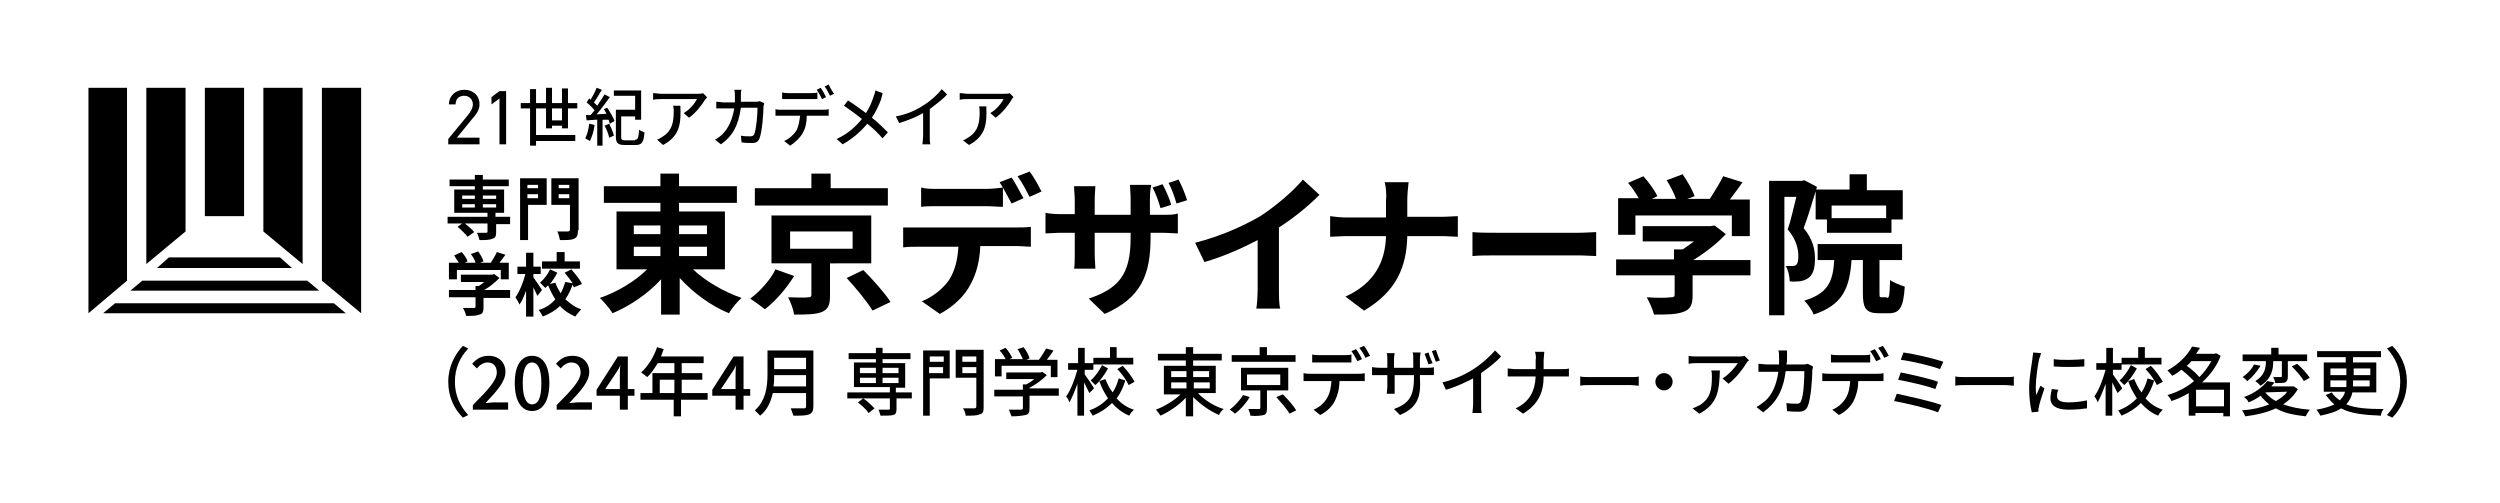 <?xml version="1.0" encoding="utf-8"?>
<!-- Generator: Adobe Illustrator 27.9.1, SVG Export Plug-In . SVG Version: 6.00 Build 0)  -->
<svg version="1.1" id="レイヤー_1" xmlns="http://www.w3.org/2000/svg" xmlns:xlink="http://www.w3.org/1999/xlink" x="0px"
	 y="0px" width="375.9px" height="75.7px" viewBox="0 0 375.9 75.7" style="enable-background:new 0 0 375.9 75.7;"
	 xml:space="preserve">
<style type="text/css">
	.st0{clip-path:url(#SVGID_00000103245830400273170970000009656787646636670866_);}
</style>
<polygon points="17.3,45.6 15.5,47.1 52,47.1 50.2,45.6 "/>
<polygon points="46.2,42.2 21.4,42.2 19.6,43.7 48,43.7 "/>
<polygon points="42.1,38.7 25.4,38.7 23.6,40.3 43.9,40.3 "/>
<polygon points="19.1,42.2 19.1,13.2 13.3,13.2 13.3,47.1 "/>
<polygon points="48.4,42.2 48.4,13.2 54.3,13.2 54.3,47.1 "/>
<polygon points="27.9,34.8 27.9,13.2 22,13.2 22,39.7 "/>
<rect x="30.8" y="13.2" width="5.9" height="19.3"/>
<polygon points="45.5,39.7 45.5,13.2 39.6,13.2 39.6,34.8 "/>
<g>
	<defs>
		<rect id="SVGID_1_" x="0.1" width="375.8" height="75.7"/>
	</defs>
	<clipPath id="SVGID_00000181805592848072085120000006964234749470821793_">
		<use xlink:href="#SVGID_1_"  style="overflow:visible;"/>
	</clipPath>
	<path style="clip-path:url(#SVGID_00000181805592848072085120000006964234749470821793_);" d="M72.1,21.7h-4.7v-0.8l2.8-3.4
		c0.5-0.6,0.9-1.2,0.9-1.8c0-0.8-0.6-1.3-1.3-1.3c-0.7,0-1.3,0.4-1.3,1.3h-1c0-1.3,1-2.2,2.3-2.2c1.3,0,2.3,0.8,2.3,2.2
		c0,1-0.7,1.7-1.2,2.3l-2.2,2.7h3.4V21.7z"/>
	<polygon style="clip-path:url(#SVGID_00000181805592848072085120000006964234749470821793_);" points="76.1,21.7 75.1,21.7 
		75.1,14.8 73.9,15.7 73.9,14.6 75.1,13.7 76.1,13.7 	"/>
	<path style="clip-path:url(#SVGID_00000181805592848072085120000006964234749470821793_);" d="M84.5,19.3v-0.4h-1.5v0.4h-0.9v-3
		h-1.5v4h5.9v0.9h-5.9v0.7h-0.9v-5.6h-1.4v-0.8h1.4v-2.1h0.9v2.1h1.5v-2.3h0.9v2.3h1.5v-2.2h0.9v2.2h1.4v0.8h-1.4v3H84.5z
		 M84.5,16.3h-1.5v1.8h1.5V16.3z"/>
	<path style="clip-path:url(#SVGID_00000181805592848072085120000006964234749470821793_);" d="M89.4,18.8c-0.1,0.9-0.4,1.8-0.7,2.4
		c-0.2-0.1-0.5-0.3-0.7-0.4c0.3-0.6,0.5-1.4,0.6-2.2L89.4,18.8z M91.3,16.2c0.4,0.6,0.9,1.4,1.1,2l-0.7,0.4
		c-0.1-0.2-0.1-0.4-0.2-0.6L90.6,18v3.9h-0.8V18c-0.6,0-1.2,0.1-1.6,0.1l-0.1-0.8l0.7,0c0.2-0.2,0.4-0.5,0.6-0.7
		c-0.3-0.4-0.8-0.9-1.2-1.2l0.4-0.6c0.1,0.1,0.1,0.1,0.2,0.2c0.3-0.5,0.7-1.2,0.9-1.8l0.8,0.3c-0.4,0.6-0.8,1.4-1.2,1.9
		c0.2,0.2,0.4,0.4,0.5,0.5c0.4-0.6,0.8-1.2,1.1-1.7l0.8,0.4c-0.6,0.8-1.3,1.8-2,2.6l1.5-0.1c-0.1-0.2-0.3-0.5-0.4-0.7L91.3,16.2z
		 M91.6,18.6c0.3,0.6,0.6,1.3,0.7,1.8l-0.7,0.3c-0.1-0.5-0.4-1.3-0.7-1.8L91.6,18.6z M95.5,21c0.4,0,0.5-0.2,0.6-1.5
		c0.2,0.2,0.6,0.3,0.8,0.4c-0.1,1.5-0.4,1.9-1.3,1.9h-1.7c-1,0-1.3-0.3-1.3-1.3v-4h2.9v-2.1h-3.2v-0.8h4.1V18h-0.9v-0.5h-2.1v3.1
		c0,0.4,0.1,0.5,0.6,0.5H95.5z"/>
	<path style="clip-path:url(#SVGID_00000181805592848072085120000006964234749470821793_);" d="M106,15c-0.4,0.7-1.4,2-2.4,2.7
		l-0.8-0.7c0.9-0.5,1.7-1.5,2-2.1h-5.4c-0.4,0-0.7,0-1.2,0.1V14c0.4,0,0.8,0.1,1.2,0.1h5.5c0.2,0,0.7,0,0.8-0.1l0.6,0.6
		C106.3,14.7,106.1,14.9,106,15 M99.7,21.8L98.8,21c0.3-0.1,0.6-0.3,0.9-0.5c1.4-0.9,1.6-2.2,1.6-3.8c0-0.3,0-0.5-0.1-0.8h1.1
		C102.4,18.5,102.3,20.4,99.7,21.8"/>
	<path style="clip-path:url(#SVGID_00000181805592848072085120000006964234749470821793_);" d="M111.4,14.3c0,0.3,0,0.7,0,1h2.1
		c0.3,0,0.5,0,0.7-0.1l0.7,0.3c0,0.2-0.1,0.4-0.1,0.5c0,1-0.2,3.8-0.6,4.8c-0.2,0.5-0.5,0.7-1.1,0.7c-0.5,0-1.1,0-1.6-0.1l-0.1-1
		c0.5,0.1,1,0.1,1.4,0.1c0.3,0,0.5-0.1,0.6-0.3c0.3-0.7,0.5-2.9,0.5-4h-2.5c-0.4,2.8-1.3,4.3-3,5.5l-0.9-0.7
		c0.4-0.2,0.8-0.5,1.1-0.8c0.9-0.9,1.5-2.1,1.8-3.9h-1.5c-0.4,0-0.8,0-1.2,0v-1c0.4,0,0.8,0.1,1.2,0.1h1.6c0-0.3,0-0.6,0-1
		c0-0.2,0-0.6-0.1-0.9h1.1C111.4,13.7,111.4,14,111.4,14.3"/>
	<path style="clip-path:url(#SVGID_00000181805592848072085120000006964234749470821793_);" d="M117.4,16.5h6.4c0.2,0,0.6,0,0.8-0.1
		v1c-0.2,0-0.6,0-0.8,0h-2.5c0,1.1-0.2,1.9-0.6,2.6c-0.4,0.7-1.1,1.4-1.9,1.9l-0.9-0.7c0.7-0.3,1.4-0.9,1.8-1.5
		c0.4-0.7,0.5-1.5,0.6-2.3h-2.8c-0.3,0-0.6,0-0.9,0v-1C116.8,16.5,117.1,16.5,117.4,16.5 M118.6,14h3.3c0.3,0,0.7,0,1-0.1v1
		c-0.3,0-0.7,0-1,0h-3.3c-0.3,0-0.7,0-1,0v-1C118,14,118.3,14,118.6,14 M124.2,14.6l-0.6,0.3c-0.2-0.4-0.5-1-0.8-1.4l0.6-0.3
		C123.7,13.6,124,14.2,124.2,14.6 M125.4,14.1l-0.6,0.3c-0.2-0.4-0.5-1-0.8-1.4l0.6-0.3C124.8,13.2,125.2,13.8,125.4,14.1"/>
	<path style="clip-path:url(#SVGID_00000181805592848072085120000006964234749470821793_);" d="M132.5,14.9
		c-0.3,0.8-0.8,1.9-1.4,2.8c0.9,0.7,1.7,1.5,2.4,2.2l-0.8,0.9c-0.7-0.8-1.4-1.5-2.3-2.2c-0.9,1.1-2.1,2.2-3.7,3.1l-0.9-0.8
		c1.7-0.8,2.8-1.8,3.8-3c-0.7-0.6-1.7-1.3-2.7-2l0.6-0.8c0.8,0.5,1.9,1.3,2.7,1.9c0.6-0.9,0.9-1.7,1.2-2.6c0.1-0.2,0.2-0.6,0.2-0.8
		l1.1,0.4C132.7,14.3,132.5,14.7,132.5,14.9"/>
	<path style="clip-path:url(#SVGID_00000181805592848072085120000006964234749470821793_);" d="M138.9,15.8c1-0.6,2.1-1.6,2.7-2.4
		l0.8,0.8c-0.7,0.8-1.7,1.5-2.6,2.2v4.1c0,0.4,0,1,0.1,1.2h-1.2c0-0.2,0.1-0.8,0.1-1.2v-3.5c-1,0.6-2.3,1.1-3.6,1.5l-0.5-1
		C136.4,17.2,137.9,16.5,138.9,15.8"/>
	<path style="clip-path:url(#SVGID_00000181805592848072085120000006964234749470821793_);" d="M152.1,15c-0.4,0.7-1.4,2-2.4,2.7
		l-0.8-0.7c0.9-0.5,1.7-1.5,2-2.1h-5.4c-0.4,0-0.7,0-1.2,0.1V14c0.4,0,0.8,0.1,1.2,0.1h5.5c0.2,0,0.7,0,0.8-0.1l0.6,0.6
		C152.3,14.7,152.1,14.9,152.1,15 M145.7,21.8l-0.9-0.7c0.3-0.1,0.6-0.3,0.9-0.5c1.4-0.9,1.6-2.2,1.6-3.8c0-0.3,0-0.5-0.1-0.8h1.1
		C148.4,18.5,148.3,20.4,145.7,21.8"/>
	<path style="clip-path:url(#SVGID_00000181805592848072085120000006964234749470821793_);" d="M104.2,40.5c1.9,1.8,4.7,3.4,7.3,4.3
		c-0.6,0.5-1.5,1.6-1.9,2.3c-2.7-1.1-5.4-3.1-7.4-5.3v5.5h-2.8V42c-2,2.2-4.7,4-7.3,5.1c-0.4-0.7-1.3-1.7-1.9-2.3
		c2.6-0.9,5.3-2.5,7.1-4.3h-4.6v-8.7h6.6v-1.3h-8.5v-2.5h8.5v-1.9h2.8v1.9h8.7v2.5h-8.7v1.3h6.9v8.7H104.2z M95.3,35.2h4v-1.3h-4
		V35.2z M95.3,38.5h4v-1.4h-4V38.5z M102.1,35.2h4.2v-1.3h-4.2V35.2z M106.3,37.1h-4.2v1.4h4.2V37.1z"/>
	<path style="clip-path:url(#SVGID_00000181805592848072085120000006964234749470821793_);" d="M119.4,41.5c-1.1,1.8-2.8,3.8-4.4,5
		c-0.6-0.5-1.6-1.2-2.2-1.6c1.5-1.1,3.1-2.9,3.8-4.4L119.4,41.5z M133.5,30.9h-20v-2.6h8.5v-2.2h2.9v2.2h8.6V30.9z M124.8,39.7v4.8
		c0,1.4-0.3,2-1.2,2.4c-1,0.4-2.3,0.4-4.2,0.4c-0.1-0.8-0.5-1.8-0.9-2.6c1.2,0,2.6,0.1,3,0c0.4,0,0.5-0.1,0.5-0.4v-4.7h-6v-7.2h15
		v7.2H124.8z M118.8,37.4h9.4v-2.6h-9.4V37.4z M129.8,40.6c1.4,1.4,3.2,3.4,4.1,4.8l-2.7,1.3c-0.8-1.3-2.5-3.4-3.9-4.9L129.8,40.6z"
		/>
	<path style="clip-path:url(#SVGID_00000181805592848072085120000006964234749470821793_);" d="M138,34.2h14.9c0.5,0,1.5,0,2.1-0.1
		v3c-0.6,0-1.4-0.1-2.1-0.1h-5.5c-0.1,2.3-0.6,4.2-1.5,5.8c-0.8,1.6-2.5,3.3-4.6,4.4l-2.7-1.9c1.6-0.6,3.2-1.9,4.1-3.2
		c0.9-1.4,1.3-3.1,1.4-5H138c-0.7,0-1.5,0-2.2,0.1v-3C136.5,34.2,137.3,34.2,138,34.2 M140.9,28.4h7.4c0.8,0,1.7-0.1,2.5-0.2v2.9
		c-0.8,0-1.7-0.1-2.5-0.1h-7.4c-0.8,0-1.7,0-2.4,0.1v-2.9C139.2,28.4,140.1,28.4,140.9,28.4 M153.9,29.8l-1.8,0.8
		c-0.5-0.9-1.2-2.3-1.8-3.2l1.8-0.7C152.7,27.5,153.4,29,153.9,29.8 M156.6,28.8l-1.8,0.8c-0.5-1-1.2-2.3-1.8-3.1l1.8-0.7
		C155.4,26.5,156.2,28,156.6,28.8"/>
	<path style="clip-path:url(#SVGID_00000181805592848072085120000006964234749470821793_);" d="M166.1,47.2l-2.4-2.3
		c4.4-1.5,6.3-3.5,6.3-9.1V35h-5.4V38c0,1,0.1,1.9,0.1,2.4h-3.2c0.1-0.5,0.1-1.4,0.1-2.4V35h-1.9c-1.1,0-2,0.1-2.5,0.1V32
		c0.4,0.1,1.3,0.2,2.5,0.2h1.9v-2.2c0-0.7-0.1-1.3-0.1-2h3.2c0,0.4-0.1,1.2-0.1,2.1v2.2h5.4v-2.4c0-0.9-0.1-1.7-0.1-2.1h3.2
		c-0.1,0.5-0.2,1.2-0.2,2.1v2.4h1.7c1.2,0,1.9,0,2.5-0.2v3c-0.5,0-1.3-0.1-2.5-0.1H173v0.7C173,41.3,171.6,44.8,166.1,47.2
		 M176.1,30.8l-1.6,0.5c-0.3-1-0.7-2.2-1.2-3.1l1.5-0.5C175.3,28.6,175.9,30,176.1,30.8 M178.5,30.1l-1.6,0.5
		c-0.3-1-0.7-2.2-1.2-3.1l1.5-0.5C177.7,27.9,178.2,29.2,178.5,30.1"/>
	<path style="clip-path:url(#SVGID_00000181805592848072085120000006964234749470821793_);" d="M189.5,32.5c2.3-1.5,4.9-3.7,6.4-5.5
		l2.5,2.3c-1.7,1.7-3.9,3.5-6.1,4.9v9.2c0,1,0,2.4,0.2,3h-3.6c0.1-0.5,0.2-2,0.2-3v-7.3c-2.3,1.2-5.2,2.5-8,3.3l-1.4-2.9
		C183.6,35.5,186.9,34,189.5,32.5"/>
	<path style="clip-path:url(#SVGID_00000181805592848072085120000006964234749470821793_);" d="M208.2,27.4h3.6
		c-0.1,0.7-0.2,2-0.2,2.7v2.5h5.1c1,0,2-0.1,2.5-0.1v3.1c-0.5,0-1.6-0.1-2.5-0.1h-5.1c-0.1,4.6-1.6,8.3-6.5,11.2l-2.8-2.1
		c4.4-2,6-5.3,6.1-9.1h-5.8c-1,0-1.9,0.1-2.6,0.1v-3.1c0.7,0.1,1.6,0.2,2.5,0.2h5.9v-2.5C208.5,29.3,208.4,28.1,208.2,27.4"/>
	<path style="clip-path:url(#SVGID_00000181805592848072085120000006964234749470821793_);" d="M225.1,35h12.2
		c1.1,0,2.1-0.1,2.7-0.1v3.6c-0.5,0-1.7-0.1-2.7-0.1h-12.2c-1.3,0-2.8,0-3.7,0.1v-3.6C222.3,35,224,35,225.1,35"/>
	<path style="clip-path:url(#SVGID_00000181805592848072085120000006964234749470821793_);" d="M263.2,41.4h-8.7v3
		c0,1.4-0.3,2.1-1.4,2.5c-1.1,0.4-2.5,0.4-4.4,0.4c-0.2-0.8-0.7-1.9-1.1-2.6c1.5,0.1,3.1,0.1,3.6,0c0.5,0,0.6-0.1,0.6-0.4v-2.9H243
		V39h8.7v-1.5h1.3c0.6-0.4,1.2-0.8,1.7-1.2H247v-2.3h10.2l0.6-0.1l1.7,1.3c-1.3,1.4-3.1,2.8-4.9,3.9h8.6V41.4z M245.8,35.3h-2.5
		v-5.5h3.1c-0.4-0.7-1-1.6-1.6-2.3l2.3-1c0.8,0.9,1.7,2.1,2.1,3l-0.8,0.4h3.6c-0.3-0.9-0.9-2-1.4-2.8l2.4-0.9c0.7,1,1.5,2.4,1.8,3.3
		l-1.1,0.4h3.4c0.7-1.1,1.5-2.4,2-3.4l2.9,0.9c-0.6,0.9-1.3,1.8-1.9,2.6h3v5.5h-2.7v-3.1h-14.5V35.3z"/>
	<path style="clip-path:url(#SVGID_00000181805592848072085120000006964234749470821793_);" d="M273.2,28.1c-0.6,1.9-1.3,4.4-2,6.2
		c1.4,1.7,1.7,3.2,1.7,4.6c0,1.5-0.3,2.4-1,2.9c-0.4,0.3-0.8,0.4-1.3,0.5c-0.4,0-0.9,0.1-1.5,0c0-0.6-0.2-1.7-0.6-2.3
		c0.4,0,0.7,0,1,0c0.3,0,0.5-0.1,0.6-0.2c0.2-0.2,0.3-0.6,0.3-1.3c0-1-0.3-2.5-1.6-4c0.5-1.4,0.9-3.4,1.3-4.9h-1.8v17.8h-2.3V27.2
		h4.9l0.4-0.1L273.2,28.1z M283.7,44.8c0.4,0,0.4-0.3,0.5-2.7c0.5,0.4,1.6,0.8,2.2,1c-0.2,3.2-0.8,4-2.4,4h-1.5
		c-2,0-2.4-0.8-2.4-3.1v-4.9h-1.7c-0.3,4.1-1.2,6.7-5.7,8.2c-0.2-0.6-0.9-1.6-1.4-2.1c3.6-1.1,4.3-2.9,4.5-6.1h-2.5v-2.4H286v2.4
		h-3.4v4.9c0,0.7,0,0.7,0.4,0.7H283.7z M278.1,28.6v-2.4h2.6v2.4h5.4v4.4h-1.7v2h-9.7v-2H273v-4.5H278.1z M283.6,30.9h-8.2v1.9h8.2
		V30.9z"/>
	<path style="clip-path:url(#SVGID_00000181805592848072085120000006964234749470821793_);" d="M76.8,33.7h-2.2v1.2
		c0,0.6-0.1,0.9-0.6,1c-0.4,0.2-1.1,0.2-1.9,0.2c-0.1-0.3-0.2-0.8-0.4-1.1c0.6,0,1.2,0,1.4,0c0.2,0,0.2-0.1,0.2-0.2v-1.2h-3.4
		c0.5,0.4,1.1,0.9,1.4,1.3l-1,0.7c-0.3-0.4-0.9-1-1.5-1.5l0.7-0.5h-2.2v-1h6v-0.6h-5v-3.5h3.1v-0.5h-3.8v-1h3.8v-0.7h1.2v0.7h3.9v1
		h-3.9v0.5h3.2v3.5h-1.3v0.6h2.2V33.7z M69.5,29.9h1.9v-0.5h-1.9V29.9z M69.5,31.2h1.9v-0.5h-1.9V31.2z M72.6,29.9h2v-0.5h-2V29.9z
		 M74.6,30.7h-2v0.5h2V30.7z"/>
	<path style="clip-path:url(#SVGID_00000181805592848072085120000006964234749470821793_);" d="M82.1,30.8h-2.7v5.3h-1.2v-9.3h4
		V30.8z M79.3,28.3h1.6v-0.5h-1.6V28.3z M80.9,29.2h-1.6v0.6h1.6V29.2z M86.9,34.6c0,0.7-0.1,1.1-0.6,1.3c-0.4,0.2-1.1,0.2-2.1,0.2
		c-0.1-0.4-0.2-0.9-0.4-1.3c0.7,0,1.4,0,1.6,0c0.2,0,0.3-0.1,0.3-0.3v-3.7h-2.8v-4h4.1V34.6z M84,28.3h1.6v-0.5H84V28.3z M85.6,29.2
		H84v0.6h1.6V29.2z"/>
	<path style="clip-path:url(#SVGID_00000181805592848072085120000006964234749470821793_);" d="M76.7,44.8h-4v1.4
		c0,0.6-0.1,1-0.6,1.1c-0.5,0.2-1.1,0.2-2,0.2c-0.1-0.4-0.3-0.9-0.5-1.2c0.7,0,1.4,0,1.6,0c0.2,0,0.3,0,0.3-0.2v-1.4h-4v-1.1h4V43
		H72c0.3-0.2,0.6-0.4,0.8-0.6h-3.5v-1.1H74l0.3-0.1l0.8,0.6c-0.6,0.6-1.4,1.3-2.3,1.8h3.9V44.8z M68.7,42h-1.2v-2.5H69
		c-0.2-0.3-0.5-0.7-0.7-1.1l1.1-0.5c0.4,0.4,0.8,1,0.9,1.4l-0.4,0.2h1.6c-0.1-0.4-0.4-0.9-0.7-1.3l1.1-0.4c0.3,0.4,0.7,1.1,0.8,1.5
		l-0.5,0.2h1.6c0.3-0.5,0.7-1.1,0.9-1.6l1.3,0.4c-0.3,0.4-0.6,0.8-0.9,1.2h1.4V42h-1.2v-1.4h-6.6V42z"/>
	<path style="clip-path:url(#SVGID_00000181805592848072085120000006964234749470821793_);" d="M80.8,44.5c-0.1-0.3-0.4-0.8-0.6-1.3
		v4.4h-1.1v-3.9c-0.3,0.8-0.6,1.6-1,2.1c-0.1-0.3-0.4-0.8-0.6-1.1c0.6-0.8,1.2-2.3,1.5-3.5h-1.2v-1.1h1.3v-2.1h1.1v2.1h1.1v1.1h-1.1
		v0.5c0.3,0.4,1.1,1.6,1.3,1.9L80.8,44.5z M86.3,43.2c-0.1-0.1-0.1-0.3-0.2-0.4c-0.3,0.8-0.6,1.5-1.1,2.2c0.7,0.6,1.4,1.2,2.4,1.5
		c-0.3,0.3-0.7,0.8-0.9,1.1c-0.9-0.4-1.7-0.9-2.3-1.6c-0.7,0.7-1.6,1.2-2.6,1.6c-0.1-0.3-0.4-0.7-0.6-1c1.1-0.3,1.9-0.9,2.5-1.6
		c-0.4-0.6-0.8-1.4-1.1-2.1c-0.1,0.1-0.3,0.3-0.4,0.4c-0.2-0.2-0.6-0.6-0.8-0.8c0.6-0.5,1.2-1.3,1.5-2l1.1,0.5
		c-0.3,0.6-0.7,1.2-1.1,1.7l0.8-0.2c0.2,0.6,0.5,1.1,0.8,1.6c0.3-0.5,0.5-1.1,0.7-1.7l1.1,0.2c-0.3-0.5-0.8-1.1-1.2-1.6l1-0.5
		c0.6,0.7,1.3,1.5,1.6,2.2L86.3,43.2z M87.2,40.4h-5.7v-1.1h2.2v-1.4h1.2v1.4h2.3V40.4z"/>
	<path style="clip-path:url(#SVGID_00000181805592848072085120000006964234749470821793_);" d="M69.6,52l0.8,0.4c-1.2,1.3-2,2.9-2,5
		s0.8,3.7,2,5l-0.8,0.4c-1.3-1.3-2.2-3.1-2.2-5.4C67.4,55.1,68.4,53.3,69.6,52"/>
	<path style="clip-path:url(#SVGID_00000181805592848072085120000006964234749470821793_);" d="M71.1,60.9c2.3-2.3,3.6-3.7,3.6-4.9
		c0-0.9-0.5-1.5-1.4-1.5c-0.6,0-1.2,0.4-1.6,0.9L71,54.7c0.7-0.8,1.4-1.2,2.5-1.2c1.5,0,2.5,1,2.5,2.4c0,1.5-1.3,2.9-3,4.7
		c0.4,0,0.9-0.1,1.3-0.1h2.1v1.1h-5.3V60.9z"/>
	<path style="clip-path:url(#SVGID_00000181805592848072085120000006964234749470821793_);" d="M77.4,57.6c0-2.7,1-4.1,2.6-4.1
		c1.6,0,2.6,1.4,2.6,4.1c0,2.7-1,4.2-2.6,4.2C78.4,61.8,77.4,60.3,77.4,57.6 M81.4,57.6c0-2.3-0.6-3.1-1.4-3.1
		c-0.8,0-1.4,0.8-1.4,3.1c0,2.3,0.6,3.2,1.4,3.2C80.9,60.8,81.4,59.9,81.4,57.6"/>
	<path style="clip-path:url(#SVGID_00000181805592848072085120000006964234749470821793_);" d="M83.7,60.9c2.3-2.3,3.6-3.7,3.6-4.9
		c0-0.9-0.5-1.5-1.4-1.5c-0.6,0-1.2,0.4-1.6,0.9l-0.7-0.7c0.7-0.8,1.4-1.2,2.5-1.2c1.5,0,2.5,1,2.5,2.4c0,1.5-1.3,2.9-3,4.7
		c0.4,0,0.9-0.1,1.3-0.1h2.1v1.1h-5.3V60.9z"/>
	<path style="clip-path:url(#SVGID_00000181805592848072085120000006964234749470821793_);" d="M93.2,59.5h-3.5v-0.9l3.2-5h1.5v4.9
		h1v1h-1v2.1h-1.2V59.5z M93.2,58.5v-2c0-0.4,0-1.2,0.1-1.6h0c-0.2,0.4-0.4,0.8-0.7,1.2L91,58.5H93.2z"/>
	<path style="clip-path:url(#SVGID_00000181805592848072085120000006964234749470821793_);" d="M106.3,60.1h-3.9v2.5h-1.1v-2.5h-5
		v-1h1.8v-3h3.3v-1.5h-2.5c-0.5,0.8-1,1.6-1.6,2.1c-0.2-0.2-0.6-0.5-0.9-0.7c1-0.9,1.9-2.3,2.4-3.8l1,0.3c-0.1,0.3-0.3,0.7-0.4,1.1
		h6.4v1h-3.3v1.5h3.1v1h-3.1v2h3.9V60.1z M101.4,57.1h-2.2v2h2.2V57.1z"/>
	<path style="clip-path:url(#SVGID_00000181805592848072085120000006964234749470821793_);" d="M110.6,59.5h-3.5v-0.9l3.2-5h1.5v4.9
		h1v1h-1v2.1h-1.2V59.5z M110.6,58.5v-2c0-0.4,0-1.2,0.1-1.6h0c-0.2,0.4-0.4,0.8-0.7,1.2l-1.6,2.4H110.6z"/>
	<path style="clip-path:url(#SVGID_00000181805592848072085120000006964234749470821793_);" d="M122.3,61.1c0,0.7-0.2,1-0.6,1.2
		c-0.5,0.2-1.2,0.2-2.4,0.2c-0.1-0.3-0.3-0.8-0.4-1.1c0.9,0,1.7,0,2,0c0.2,0,0.3-0.1,0.3-0.3v-2h-5c-0.3,1.3-0.8,2.5-1.9,3.4
		c-0.2-0.2-0.6-0.6-0.8-0.8c1.7-1.5,1.9-3.7,1.9-5.5v-3.5h6.9V61.1z M121.2,58.1v-1.7h-4.8c0,0.5,0,1.1-0.1,1.7H121.2z M116.4,55.5
		h4.8v-1.7h-4.8V55.5z"/>
	<path style="clip-path:url(#SVGID_00000181805592848072085120000006964234749470821793_);" d="M137.2,59.9h-2.4v1.6
		c0,0.5-0.1,0.8-0.5,0.9c-0.4,0.1-1,0.1-1.9,0.1c-0.1-0.3-0.2-0.7-0.3-0.9c0.7,0,1.3,0,1.5,0c0.2,0,0.2-0.1,0.2-0.2v-1.5h-6.4V59
		h6.4v-0.8h-5.4v-3.7h3.3V54h-4.1v-0.9h4.1v-0.8h1v0.8h4.2V54h-4.2v0.6h3.4v3.7h-1.4V59h2.4V59.9z M130.6,62.1
		c-0.3-0.5-1-1.1-1.6-1.6l0.8-0.6c0.6,0.4,1.3,1.1,1.7,1.5L130.6,62.1z M129.3,56.1h2.4v-0.8h-2.4V56.1z M129.3,57.6h2.4v-0.8h-2.4
		V57.6z M132.7,56.1h2.4v-0.8h-2.4V56.1z M135.1,56.8h-2.4v0.8h2.4V56.8z"/>
	<path style="clip-path:url(#SVGID_00000181805592848072085120000006964234749470821793_);" d="M142.8,56.9h-3v5.6h-1v-9.8h4V56.9z
		 M139.8,54.4h2.1v-0.8h-2.1V54.4z M141.8,55.2h-2.1v0.9h2.1V55.2z M147.9,61.2c0,0.7-0.1,1-0.6,1.1c-0.4,0.2-1.1,0.2-2.1,0.2
		c0-0.3-0.2-0.8-0.4-1.1c0.7,0,1.5,0,1.7,0c0.2,0,0.3-0.1,0.3-0.3v-4.3h-3.1v-4.2h4.2V61.2z M144.7,54.4h2.1v-0.8h-2.1V54.4z
		 M146.8,55.2h-2.1v0.9h2.1V55.2z"/>
	<path style="clip-path:url(#SVGID_00000181805592848072085120000006964234749470821793_);" d="M159.2,59.5h-4.4v1.9
		c0,0.6-0.1,0.9-0.6,1c-0.5,0.1-1.1,0.2-2.1,0.2c-0.1-0.3-0.3-0.7-0.4-1c0.8,0,1.5,0,1.8,0c0.2,0,0.3-0.1,0.3-0.2v-1.8h-4.3v-1h4.3
		v-0.8h0.5c0.4-0.2,0.9-0.5,1.2-0.8h-4.2V56h5.2l0.2-0.1l0.7,0.5c-0.7,0.7-1.6,1.4-2.6,1.9v0.1h4.4V59.5z M150.6,56.6h-1v-2.6h1.6
		c-0.2-0.4-0.5-0.9-0.9-1.3l0.9-0.4c0.4,0.4,0.8,1.1,1,1.5l-0.4,0.2h2c-0.2-0.4-0.5-1.1-0.8-1.5l0.9-0.3c0.4,0.5,0.8,1.2,0.9,1.7
		l-0.5,0.2h1.9c0.4-0.5,0.8-1.2,1.1-1.7l1.1,0.3c-0.3,0.5-0.7,1-1,1.4h1.6v2.6h-1V55h-7.4V56.6z"/>
	<path style="clip-path:url(#SVGID_00000181805592848072085120000006964234749470821793_);" d="M163.8,59.1c-0.2-0.4-0.5-1-0.8-1.6
		v5h-1v-4.8c-0.4,1.1-0.8,2.1-1.2,2.8c-0.1-0.3-0.3-0.7-0.5-0.9c0.7-0.9,1.3-2.6,1.7-4h-1.4v-1h1.5v-2.3h1v2.3h1.3v1h-1.3v0.7
		c0.3,0.4,1.2,1.7,1.4,2.1L163.8,59.1z M169.2,57.2c-0.3,1-0.7,1.9-1.3,2.7c0.7,0.8,1.6,1.4,2.6,1.7c-0.2,0.2-0.6,0.6-0.7,0.9
		c-1-0.4-1.9-1.1-2.6-1.9c-0.8,0.8-1.7,1.4-2.9,1.9c-0.1-0.2-0.4-0.6-0.5-0.8c1.2-0.4,2.1-1.1,2.8-1.8c-0.5-0.8-1-1.6-1.3-2.6
		l0.9-0.3c0.3,0.7,0.6,1.4,1.1,2c0.4-0.6,0.7-1.3,0.9-2.1L169.2,57.2z M166.6,55.4c-0.5,0.9-1.2,1.9-1.9,2.5
		c-0.2-0.2-0.5-0.5-0.7-0.7c0.7-0.6,1.3-1.5,1.7-2.3L166.6,55.4z M170.4,54.8h-6v-1h2.5v-1.6h1v1.6h2.5V54.8z M168.8,55
		c0.7,0.7,1.4,1.7,1.8,2.4l-0.9,0.5c-0.3-0.7-1-1.7-1.7-2.4L168.8,55z"/>
	<path style="clip-path:url(#SVGID_00000181805592848072085120000006964234749470821793_);" d="M180.2,59.2c1,1,2.4,1.9,3.8,2.3
		c-0.3,0.2-0.6,0.6-0.7,0.9c-1.4-0.6-2.8-1.6-3.9-2.7v2.9h-1.1v-2.8c-1,1.1-2.5,2.1-3.8,2.7c-0.2-0.3-0.5-0.7-0.7-0.9
		c1.3-0.5,2.8-1.4,3.7-2.3h-2.5V55h3.3v-0.8h-4.2v-1h4.2v-1h1.1v1h4.3v1h-4.3V55h3.4v4.1H180.2z M176.1,56.7h2.3v-0.9h-2.3V56.7z
		 M176.1,58.4h2.3v-0.9h-2.3V58.4z M179.4,56.7h2.4v-0.9h-2.4V56.7z M181.9,57.5h-2.4v0.9h2.4V57.5z"/>
	<path style="clip-path:url(#SVGID_00000181805592848072085120000006964234749470821793_);" d="M187.9,59.7
		c-0.5,0.9-1.4,1.9-2.2,2.5c-0.2-0.2-0.6-0.5-0.8-0.6c0.8-0.6,1.6-1.5,2-2.2L187.9,59.7z M194.8,54.4h-9.6v-1h4.2v-1.2h1.1v1.2h4.3
		V54.4z M190.5,58.8v2.6c0,0.6-0.1,0.9-0.5,1c-0.4,0.1-1.1,0.2-2,0.1c0-0.3-0.2-0.7-0.3-1c0.7,0,1.4,0,1.5,0c0.2,0,0.3,0,0.3-0.2
		v-2.6h-2.9v-3.4h7.1v3.4H190.5z M187.5,57.9h5v-1.6h-5V57.9z M192.9,59.3c0.7,0.7,1.6,1.7,2,2.4l-1,0.5c-0.4-0.7-1.3-1.7-2-2.5
		L192.9,59.3z"/>
	<path style="clip-path:url(#SVGID_00000181805592848072085120000006964234749470821793_);" d="M197.1,56.2h7.2c0.2,0,0.6,0,0.9-0.1
		v1.2c-0.3,0-0.6,0-0.9,0h-2.9c0,1.2-0.3,2.2-0.7,3c-0.4,0.8-1.2,1.6-2.2,2.1l-1-0.8c0.8-0.3,1.6-1,2-1.7c0.5-0.8,0.6-1.6,0.7-2.6
		h-3.2c-0.3,0-0.7,0-1,0v-1.2C196.4,56.2,196.7,56.2,197.1,56.2 M198.4,53.4h3.7c0.3,0,0.8,0,1.1-0.1v1.2c-0.4,0-0.8,0-1.1,0h-3.7
		c-0.4,0-0.8,0-1.1,0v-1.2C197.7,53.4,198.1,53.4,198.4,53.4 M204.8,54l-0.7,0.3c-0.2-0.4-0.6-1.1-0.9-1.5l0.7-0.3
		C204.2,52.9,204.6,53.6,204.8,54 M206,53.5l-0.7,0.3c-0.2-0.5-0.6-1.1-0.9-1.5l0.7-0.3C205.4,52.4,205.8,53.1,206,53.5"/>
	<path style="clip-path:url(#SVGID_00000181805592848072085120000006964234749470821793_);" d="M210.5,62.4l-0.9-0.9
		c2.1-0.8,3-1.7,3-4.7v-0.4h-2.9v1.7c0,0.4,0,0.9,0,1.1h-1.2c0-0.2,0.1-0.6,0.1-1.1v-1.7h-1.1c-0.5,0-1,0-1.2,0v-1.2
		c0.1,0,0.6,0.1,1.2,0.1h1.1V54c0-0.3,0-0.6-0.1-0.9h1.2c0,0.2-0.1,0.5-0.1,0.9v1.3h2.9V54c0-0.4,0-0.8-0.1-1h1.2
		c0,0.2-0.1,0.5-0.1,1v1.3h1c0.5,0,0.9,0,1.1-0.1v1.2c-0.2,0-0.6,0-1.1,0h-1v0.4C213.7,59.7,213.1,61.3,210.5,62.4 M215.4,54.6
		l-0.6,0.2c-0.2-0.5-0.4-1.1-0.6-1.6l0.6-0.2C214.9,53.5,215.2,54.1,215.4,54.6 M216.5,54.2l-0.6,0.2c-0.2-0.5-0.4-1.1-0.6-1.6
		l0.6-0.2C216.1,53.1,216.3,53.8,216.5,54.2"/>
	<path style="clip-path:url(#SVGID_00000181805592848072085120000006964234749470821793_);" d="M221.7,55.4c1.1-0.7,2.3-1.8,3.1-2.7
		l0.9,0.9c-0.8,0.9-1.9,1.7-3,2.5v4.7c0,0.5,0,1.1,0.1,1.3h-1.4c0-0.2,0.1-0.9,0.1-1.3v-3.9c-1.2,0.6-2.6,1.3-4.1,1.7l-0.5-1.1
		C218.9,57,220.5,56.2,221.7,55.4"/>
	<path style="clip-path:url(#SVGID_00000181805592848072085120000006964234749470821793_);" d="M230.8,52.9h1.4
		c0,0.3-0.1,0.9-0.1,1.2v1.4h2.7c0.4,0,0.9,0,1.1-0.1v1.2c-0.2,0-0.7,0-1.1,0h-2.7c0,2.4-0.8,4.2-3.1,5.6l-1.1-0.8
		c2.1-1,2.9-2.6,3-4.8h-3.1c-0.4,0-0.9,0-1.1,0v-1.2c0.3,0,0.7,0.1,1.1,0.1h3.1v-1.4C231,53.7,230.9,53.2,230.8,52.9"/>
	<path style="clip-path:url(#SVGID_00000181805592848072085120000006964234749470821793_);" d="M239.2,56.7h6c0.5,0,1,0,1.2-0.1v1.4
		c-0.2,0-0.8-0.1-1.2-0.1h-6c-0.6,0-1.3,0-1.6,0.1v-1.4C237.9,56.7,238.6,56.7,239.2,56.7"/>
	<path style="clip-path:url(#SVGID_00000181805592848072085120000006964234749470821793_);" d="M251.5,57.4c0,0.7-0.6,1.3-1.3,1.3
		c-0.7,0-1.3-0.6-1.3-1.3c0-0.7,0.6-1.3,1.3-1.3C250.9,56.1,251.5,56.7,251.5,57.4"/>
	<path style="clip-path:url(#SVGID_00000181805592848072085120000006964234749470821793_);" d="M262.6,54.6
		c-0.5,0.8-1.5,2.2-2.7,3.1l-0.9-0.8c1-0.6,1.9-1.7,2.3-2.3h-6.1c-0.4,0-0.8,0-1.3,0.1v-1.2c0.4,0.1,0.9,0.1,1.3,0.1h6.2
		c0.2,0,0.7,0,0.9-0.1l0.7,0.7C262.9,54.2,262.7,54.4,262.6,54.6 M255.5,62.2l-1-0.8c0.3-0.1,0.7-0.3,1.1-0.5c1.6-1,1.8-2.4,1.8-4.3
		c0-0.3,0-0.6-0.1-0.9h1.3C258.5,58.5,258.4,60.7,255.5,62.2"/>
	<path style="clip-path:url(#SVGID_00000181805592848072085120000006964234749470821793_);" d="M268.7,53.7c0,0.4,0,0.8-0.1,1.1h2.4
		c0.3,0,0.5,0,0.8-0.1l0.8,0.4c0,0.2-0.1,0.4-0.1,0.6c0,1.1-0.2,4.3-0.7,5.4c-0.2,0.5-0.6,0.8-1.3,0.8c-0.6,0-1.2,0-1.8-0.1
		l-0.1-1.2c0.6,0.1,1.1,0.1,1.6,0.1c0.3,0,0.5-0.1,0.6-0.4c0.4-0.8,0.5-3.3,0.5-4.5h-2.8c-0.4,3.1-1.5,4.8-3.4,6.2l-1-0.8
		c0.4-0.2,0.9-0.6,1.3-0.9c1.1-1,1.7-2.4,2-4.4h-1.7c-0.4,0-0.9,0-1.3,0v-1.2c0.4,0,0.9,0.1,1.3,0.1h1.8c0-0.3,0-0.7,0-1.1
		c0-0.2,0-0.7-0.1-1h1.3C268.7,53,268.7,53.4,268.7,53.7"/>
	<path style="clip-path:url(#SVGID_00000181805592848072085120000006964234749470821793_);" d="M275.1,56.2h7.2c0.2,0,0.6,0,0.9-0.1
		v1.2c-0.3,0-0.6,0-0.9,0h-2.9c0,1.2-0.3,2.2-0.7,3c-0.4,0.8-1.2,1.6-2.2,2.1l-1-0.8c0.8-0.3,1.6-1,2-1.7c0.5-0.8,0.6-1.6,0.7-2.6
		h-3.2c-0.3,0-0.7,0-1,0v-1.2C274.4,56.2,274.7,56.2,275.1,56.2 M276.4,53.4h3.7c0.3,0,0.8,0,1.1-0.1v1.2c-0.4,0-0.8,0-1.1,0h-3.7
		c-0.4,0-0.8,0-1.1,0v-1.2C275.7,53.4,276.1,53.4,276.4,53.4 M282.8,54l-0.7,0.3c-0.2-0.4-0.6-1.1-0.9-1.5l0.7-0.3
		C282.2,52.9,282.6,53.6,282.8,54 M284,53.5l-0.7,0.3c-0.2-0.5-0.6-1.1-0.9-1.5l0.7-0.3C283.4,52.4,283.8,53.1,284,53.5"/>
	<path style="clip-path:url(#SVGID_00000181805592848072085120000006964234749470821793_);" d="M291.9,60.9l-0.5,1.1
		c-1.5-0.6-4.9-1.4-6.6-1.7l0.4-1.1C287,59.6,290.3,60.3,291.9,60.9 M291.4,57.4l-0.4,1.1c-1.3-0.5-4-1.1-5.6-1.4l0.4-1.1
		C287.3,56.3,290,56.9,291.4,57.4 M292.2,54.4l-0.5,1.1c-1.3-0.5-4.3-1.2-5.9-1.4l0.4-1.1C287.7,53.2,290.8,53.9,292.2,54.4"/>
	<path style="clip-path:url(#SVGID_00000181805592848072085120000006964234749470821793_);" d="M295.6,56.7h6c0.5,0,1,0,1.2-0.1v1.4
		c-0.2,0-0.8-0.1-1.2-0.1h-6c-0.6,0-1.3,0-1.6,0.1v-1.4C294.4,56.7,295,56.7,295.6,56.7"/>
	<path style="clip-path:url(#SVGID_00000181805592848072085120000006964234749470821793_);" d="M306.6,54c-0.2,0.9-0.5,3-0.5,4.2
		c0,0.4,0,0.8,0.1,1.2c0.2-0.5,0.4-1,0.6-1.4l0.6,0.4c-0.3,0.9-0.7,2.1-0.8,2.6c0,0.2-0.1,0.4-0.1,0.5c0,0.1,0,0.3,0,0.4l-1,0.1
		c-0.2-0.8-0.4-2.1-0.4-3.6c0-1.7,0.4-3.6,0.5-4.5c0-0.3,0.1-0.6,0.1-0.9l1.2,0.1C306.8,53.4,306.7,53.8,306.6,54 M309.3,59.6
		c0,0.5,0.4,0.9,1.7,0.9c1,0,1.8-0.1,2.8-0.3l0,1.2c-0.7,0.1-1.6,0.2-2.8,0.2c-1.9,0-2.7-0.7-2.7-1.7c0-0.4,0.1-0.8,0.2-1.4l1,0.1
		C309.3,59,309.3,59.3,309.3,59.6 M313.4,54v1.1c-1.3,0.1-3.4,0.1-4.6,0l0-1.1C310,54.2,312.3,54.1,313.4,54"/>
	<path style="clip-path:url(#SVGID_00000181805592848072085120000006964234749470821793_);" d="M318.4,59.1c-0.2-0.4-0.5-1-0.8-1.6
		v5h-1v-4.8c-0.4,1.1-0.8,2.1-1.2,2.8c-0.1-0.3-0.3-0.7-0.5-0.9c0.7-0.9,1.3-2.6,1.7-4h-1.4v-1h1.5v-2.3h1v2.3h1.3v1h-1.3v0.7
		c0.3,0.4,1.2,1.7,1.4,2.1L318.4,59.1z M323.9,57.2c-0.3,1-0.7,1.9-1.3,2.7c0.7,0.8,1.6,1.4,2.6,1.7c-0.2,0.2-0.6,0.6-0.7,0.9
		c-1-0.4-1.9-1.1-2.6-1.9c-0.8,0.8-1.7,1.4-2.9,1.9c-0.1-0.2-0.4-0.6-0.5-0.8c1.2-0.4,2.1-1.1,2.8-1.8c-0.5-0.8-1-1.6-1.3-2.6
		l0.9-0.3c0.3,0.7,0.6,1.4,1.1,2c0.4-0.6,0.7-1.3,0.9-2.1L323.9,57.2z M321.3,55.4c-0.5,0.9-1.2,1.9-1.9,2.5
		c-0.2-0.2-0.5-0.5-0.7-0.7c0.7-0.6,1.3-1.5,1.7-2.3L321.3,55.4z M325,54.8h-6v-1h2.5v-1.6h1v1.6h2.5V54.8z M323.4,55
		c0.7,0.7,1.4,1.7,1.8,2.4l-0.9,0.5c-0.3-0.7-1-1.7-1.7-2.4L323.4,55z"/>
	<path style="clip-path:url(#SVGID_00000181805592848072085120000006964234749470821793_);" d="M335.4,62.6h-1.1v-0.5h-4.2v0.4h-1
		v-3.4c-0.8,0.5-1.7,0.9-2.6,1.2c-0.1-0.3-0.4-0.7-0.6-0.9c1.4-0.4,2.8-1.1,4-2.1c-0.5-0.5-1.2-1.2-1.9-1.7
		c-0.4,0.3-0.9,0.7-1.4,0.9c-0.2-0.3-0.5-0.6-0.7-0.8c1.8-1,3.1-2.4,3.7-3.6l1.2,0.2c-0.2,0.3-0.4,0.6-0.6,0.9h2.8l0.2-0.1l0.7,0.4
		c-0.6,1.6-1.6,2.9-2.8,4h4.2V62.6z M329.5,54.3c-0.2,0.2-0.4,0.5-0.7,0.7c0.7,0.5,1.4,1.1,1.9,1.7c0.7-0.7,1.3-1.5,1.8-2.4H329.5z
		 M334.4,58.6h-4.2v2.5h4.2V58.6z"/>
	<path style="clip-path:url(#SVGID_00000181805592848072085120000006964234749470821793_);" d="M345.5,58.5
		c-0.5,0.9-1.3,1.7-2.2,2.3c1.1,0.4,2.5,0.7,4,0.8c-0.2,0.3-0.5,0.7-0.6,1c-1.8-0.2-3.3-0.5-4.5-1.2c-1.3,0.6-2.9,1-4.6,1.2
		c-0.1-0.2-0.3-0.7-0.5-0.9c1.5-0.1,2.9-0.4,4.1-0.9c-0.5-0.4-0.9-0.8-1.3-1.3c-0.5,0.4-1.1,0.7-1.8,1c-0.1-0.3-0.4-0.6-0.7-0.8
		c1.7-0.6,2.9-1.6,3.5-2.4l1.1,0.2c-0.2,0.2-0.3,0.4-0.5,0.6h3.2l0.2,0L345.5,58.5z M339.9,55c-0.5,0.8-1.2,1.7-2,2.3
		c-0.2-0.2-0.5-0.5-0.7-0.6c0.7-0.5,1.4-1.2,1.7-1.9L339.9,55z M341.8,54.3c0,1.2-0.2,2.6-1.9,3.7c-0.2-0.2-0.5-0.5-0.8-0.7
		c1.5-0.9,1.6-2.1,1.6-3h-3.5v-1h4.3v-1h1.1v1h4.3v1h-2.9v2.3c0,0.5-0.1,0.7-0.4,0.9c-0.3,0.1-0.8,0.1-1.5,0.1
		c0-0.3-0.2-0.7-0.3-0.9c0.5,0,0.9,0,1.1,0c0.1,0,0.2,0,0.2-0.2v-2.2L341.8,54.3L341.8,54.3z M340.6,59c0.4,0.5,1,1,1.6,1.3
		c0.7-0.4,1.3-0.8,1.7-1.4L340.6,59L340.6,59z M345.4,54.7c0.7,0.6,1.5,1.5,1.9,2.1l-0.9,0.5c-0.3-0.6-1.1-1.5-1.8-2.2L345.4,54.7z"
		/>
	<path style="clip-path:url(#SVGID_00000181805592848072085120000006964234749470821793_);" d="M353.7,59c-0.1,0.6-0.4,1.2-0.9,1.8
		c1.4,0.6,3.3,0.7,5.6,0.7c-0.2,0.2-0.4,0.7-0.4,1c-2.5-0.1-4.5-0.3-6-1.1c-0.7,0.5-1.7,0.8-3.1,1.1c-0.1-0.2-0.4-0.7-0.6-0.9
		c1.2-0.2,2.1-0.5,2.7-0.8c-0.5-0.4-0.9-0.9-1.3-1.4l0.9-0.4c0.3,0.5,0.8,0.9,1.2,1.2c0.4-0.4,0.7-0.8,0.8-1.3h-3.2v-4.4h3.3v-0.8
		h-4.3v-0.9h9.6v0.9h-4.2v0.8h3.5V59H353.7z M350.4,56.4h2.4v-1h-2.4V56.4z M352.8,58.1c0-0.2,0-0.4,0-0.5v-0.4h-2.4v1H352.8z
		 M356.3,57.2h-2.5v0.4c0,0.2,0,0.4,0,0.5h2.5V57.2z M353.9,56.4h2.5v-1h-2.5V56.4z"/>
	<path style="clip-path:url(#SVGID_00000181805592848072085120000006964234749470821793_);" d="M359.7,62.8l-0.8-0.4
		c1.2-1.3,2-2.9,2-5s-0.8-3.7-2-5l0.8-0.4c1.3,1.3,2.2,3.1,2.2,5.4C361.9,59.7,361,61.5,359.7,62.8"/>
</g>
</svg>
